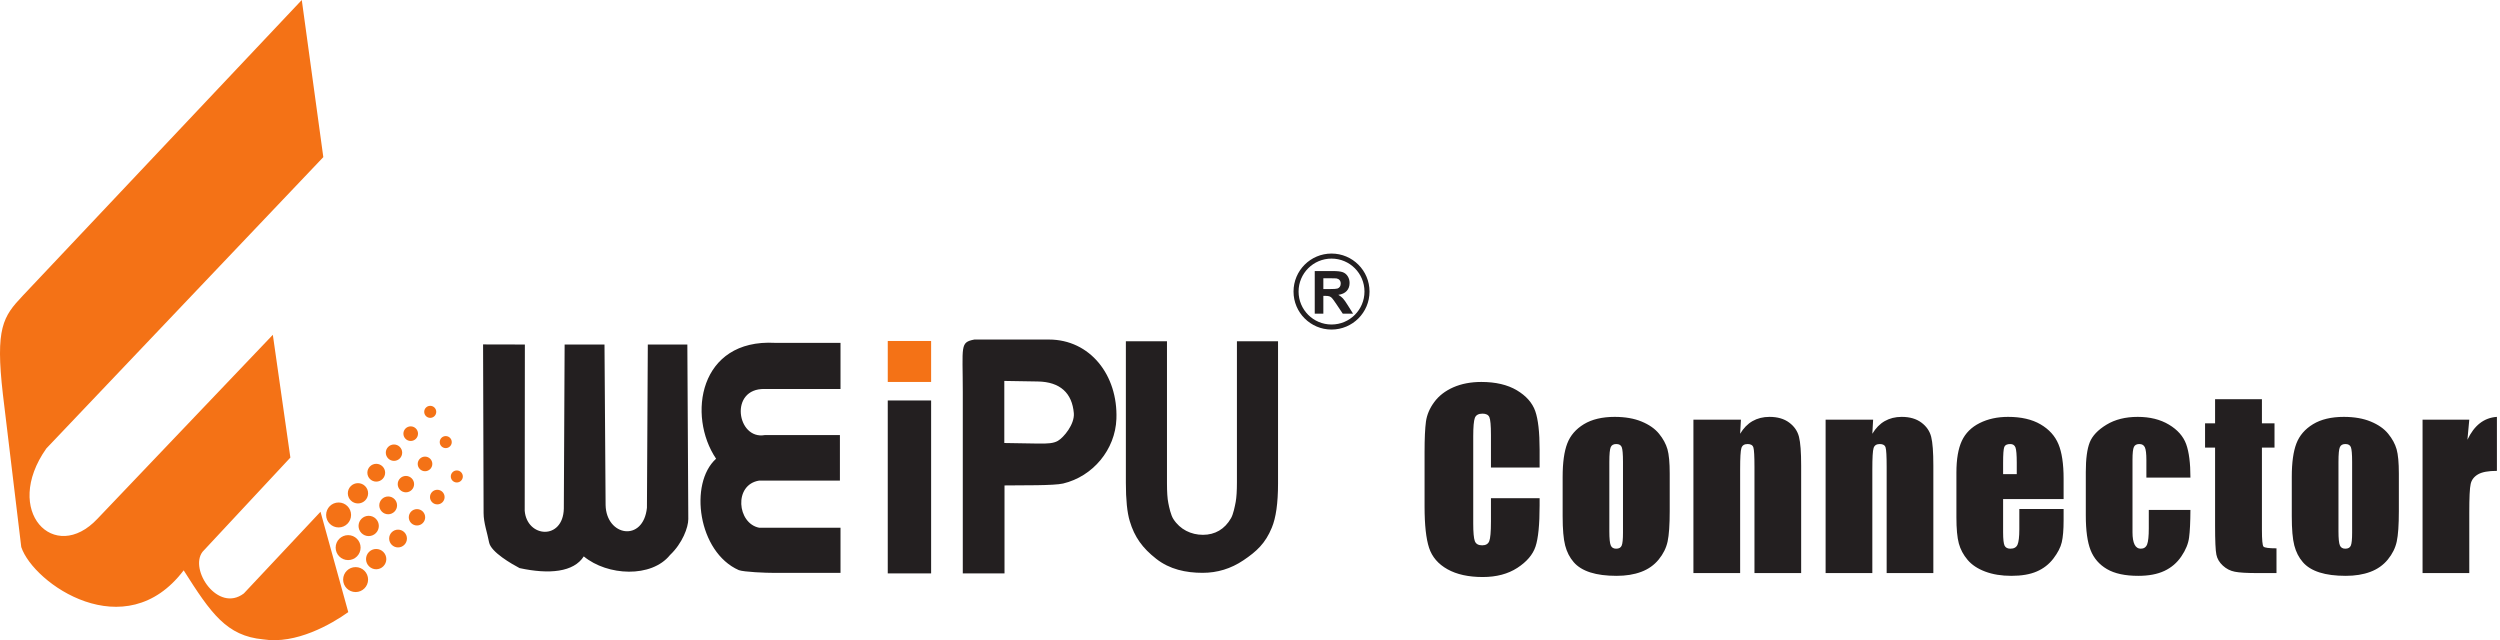 <svg width="781" height="200" viewBox="0 0 781 200" fill="none" xmlns="http://www.w3.org/2000/svg">
<path fill-rule="evenodd" clip-rule="evenodd" d="M290.882 119.322H277.335V106.521H290.882V119.322Z" fill="#F47216"/>
<path fill-rule="evenodd" clip-rule="evenodd" d="M262.576 107.108V121.519H238.895C227.686 121.258 230.223 137.455 238.895 135.924H262.388V150.132H237.176C229.138 151.396 230.28 163.53 237.176 164.867H262.576V178.973H242.145C239.045 178.973 232.464 178.694 230.812 178.111C218.049 172.487 215.166 150.98 223.706 143.306C214.664 129.907 218.352 105.811 242.145 107.108H262.576ZM214.727 107.629C214.826 125.803 214.923 143.976 215.024 162.15C215.037 164.746 213.166 169.751 209.305 173.394C203.544 180.564 189.808 179.948 182.371 173.814C179.251 178.738 171.568 179.488 162.306 177.471C159.905 176.202 153.363 172.486 152.794 169.449C152.22 166.389 151.081 163.383 151.073 160.271L150.912 107.599C155.711 107.599 159.17 107.629 163.969 107.629L163.918 159.571C164.63 168.008 175.876 168.853 176.139 158.919L176.389 107.629H188.844L189.189 157.766C189.39 167.541 200.959 169.471 202.102 158.639L202.376 107.629H214.727ZM290.882 179.132H277.334V125.103H290.882V179.132ZM313.746 138.394L324.275 138.569C327.342 138.619 329.123 138.502 330.478 137.724C332.316 136.665 335.756 132.518 335.465 129.079C334.936 122.81 331.206 119.291 324.222 119.176L313.746 119.001V138.394ZM313.809 179.132H300.775V122.471C300.775 108.024 299.814 106.952 304.392 106.073H308.326H316.668H327.686C340.523 106.073 349.277 117.174 348.765 130.879C348.409 140.445 341.442 148.837 332.101 151.055C329.254 151.732 319.16 151.581 313.809 151.652V179.132ZM399.258 106.611V151.051C399.258 157.162 398.612 161.744 397.319 164.835C395.315 169.722 392.591 172.249 388.415 175.053C384.537 177.656 380.295 178.952 375.703 178.952C370.466 178.952 365.382 177.863 361.207 174.576C356.93 171.233 354.423 167.798 352.931 162.786C352.119 160.091 351.721 156.119 351.721 150.89V106.611H364.564V150.998C364.564 153.693 364.697 155.742 364.978 157.126C365.244 158.509 365.775 160.935 366.553 162.137C368.658 165.425 372.108 167.079 375.803 167.079C379.549 167.079 382.604 165.335 384.577 161.869C385.289 160.629 385.77 158.186 386.035 156.784C386.284 155.382 386.416 153.351 386.416 150.674V106.611H399.258Z" fill="#231F20"/>
<path fill-rule="evenodd" clip-rule="evenodd" d="M142.708 146.966C143.748 146.966 144.589 147.809 144.589 148.845C144.589 149.884 143.748 150.727 142.708 150.727C141.671 150.727 140.83 149.884 140.83 148.845C140.83 147.809 141.671 146.966 142.708 146.966ZM139.249 136.231C140.287 136.231 141.129 137.072 141.129 138.112C141.129 139.148 140.287 139.99 139.249 139.99C138.211 139.99 137.369 139.148 137.369 138.112C137.369 137.072 138.211 136.231 139.249 136.231ZM134.404 126.78C135.442 126.78 136.284 127.622 136.284 128.66C136.284 129.699 135.442 130.54 134.404 130.54C133.366 130.54 132.524 129.699 132.524 128.66C132.524 127.622 133.366 126.78 134.404 126.78ZM136.609 153.006C137.868 153.006 138.894 154.031 138.894 155.289C138.894 156.547 137.868 157.572 136.609 157.572C135.353 157.572 134.328 156.547 134.328 155.289C134.328 154.031 135.353 153.006 136.609 153.006ZM132.776 142.645C134.034 142.645 135.061 143.67 135.061 144.928C135.061 146.185 134.034 147.212 132.776 147.212C131.518 147.212 130.493 146.185 130.493 144.928C130.493 143.67 131.518 142.645 132.776 142.645ZM128.305 133.194C129.563 133.194 130.588 134.22 130.588 135.476C130.588 136.734 129.563 137.76 128.305 137.76C127.047 137.76 126.022 136.734 126.022 135.476C126.022 134.22 127.047 133.194 128.305 133.194ZM130.265 159.045C131.674 159.045 132.824 160.194 132.824 161.604C132.824 163.013 131.674 164.163 130.265 164.163C128.855 164.163 127.706 163.013 127.706 161.604C127.706 160.194 128.855 159.045 130.265 159.045ZM126.806 148.683C128.215 148.683 129.365 149.833 129.365 151.242C129.365 152.652 128.215 153.802 126.806 153.802C125.395 153.802 124.247 152.652 124.247 151.242C124.247 149.833 125.395 148.683 126.806 148.683V148.683ZM123.082 138.858C124.492 138.858 125.642 140.008 125.642 141.417C125.642 142.826 124.492 143.976 123.082 143.976C121.672 143.976 120.524 142.826 120.524 141.417C120.524 140.008 121.672 138.858 123.082 138.858V138.858ZM124.349 165.459C125.88 165.459 127.129 166.708 127.129 168.236C127.129 169.769 125.88 171.017 124.349 171.017C122.818 171.017 121.57 169.769 121.57 168.236C121.57 166.708 122.818 165.459 124.349 165.459ZM121.264 155.098C122.795 155.098 124.043 156.346 124.043 157.877C124.043 159.407 122.795 160.656 121.264 160.656C119.733 160.656 118.484 159.407 118.484 157.877C118.484 156.346 119.733 155.098 121.264 155.098ZM117.541 144.898C119.071 144.898 120.32 146.146 120.32 147.677C120.32 149.208 119.071 150.458 117.541 150.458C116.01 150.458 114.762 149.208 114.762 147.677C114.762 146.146 116.01 144.898 117.541 144.898ZM117.516 171.498C119.262 171.498 120.685 172.921 120.685 174.667C120.685 176.411 119.262 177.837 117.516 177.837C115.77 177.837 114.347 176.411 114.347 174.667C114.347 172.921 115.77 171.498 117.516 171.498ZM115.179 161.137C116.924 161.137 118.347 162.56 118.347 164.307C118.347 166.051 116.924 167.474 115.179 167.474C113.433 167.474 112.009 166.051 112.009 164.307C112.009 162.56 113.433 161.137 115.179 161.137ZM111.83 150.937C113.576 150.937 114.999 152.361 114.999 154.106C114.999 155.853 113.576 157.276 111.83 157.276C110.084 157.276 108.66 155.853 108.66 154.106C108.66 152.361 110.084 150.937 111.83 150.937V150.937ZM111.093 177.163C113.243 177.163 114.99 178.909 114.99 181.062C114.99 183.214 113.243 184.958 111.093 184.958C108.94 184.958 107.194 183.214 107.194 181.062C107.194 178.909 108.94 177.163 111.093 177.163ZM108.754 167.175C110.907 167.175 112.652 168.922 112.652 171.074C112.652 173.227 110.907 174.971 108.754 174.971C106.601 174.971 104.857 173.227 104.857 171.074C104.857 168.922 106.601 167.175 108.754 167.175ZM105.779 156.977C107.931 156.977 109.678 158.722 109.678 160.874C109.678 163.026 107.931 164.773 105.779 164.773C103.628 164.773 101.882 163.026 101.882 160.874C101.882 158.722 103.628 156.977 105.779 156.977V156.977ZM94.277 -4.08409e-06L7.069 92.424C0.964 98.894 -1.486 102.428 0.903 123.173C2.889 139.293 4.659 154.776 6.642 170.898C10.474 182.359 39.108 202.3 57.38 178.17C65.919 191.649 70.776 198.655 82.209 199.738C92.459 201.372 103.561 194.97 108.8 191.227L100.128 159.875L76.176 185.392C68.08 191.528 59.026 177.931 63.273 172.383L90.712 142.946L85.233 104.591L30.465 162.042C17.007 176.414 0.652 159.709 14.471 140.109L101.004 49.085L94.277 -4.08409e-06Z" fill="#F47216"/>
<path fill-rule="evenodd" clip-rule="evenodd" d="M413.414 90.302H415.401C416.688 90.302 417.495 90.249 417.817 90.141C418.136 90.033 418.387 89.843 418.571 89.577C418.751 89.311 418.843 88.979 418.843 88.58C418.843 88.129 418.722 87.77 418.482 87.495C418.244 87.219 417.907 87.046 417.47 86.971C417.253 86.943 416.6 86.927 415.509 86.927H413.414V90.302ZM410.725 97.983V84.675H416.382C417.805 84.675 418.836 84.796 419.481 85.034C420.126 85.274 420.644 85.698 421.03 86.309C421.417 86.923 421.609 87.618 421.609 88.405C421.609 89.404 421.314 90.231 420.728 90.881C420.142 91.529 419.264 91.941 418.096 92.109C418.678 92.449 419.159 92.821 419.537 93.227C419.914 93.632 420.423 94.352 421.064 95.387L422.69 97.983H419.477L417.535 95.086C416.845 94.051 416.374 93.4 416.119 93.131C415.865 92.861 415.595 92.678 415.31 92.577C415.026 92.477 414.575 92.427 413.956 92.427H413.414V97.983H410.725ZM415.969 80.786C421.654 80.786 426.262 85.396 426.262 91.082C426.262 96.766 421.654 101.376 415.969 101.376C410.283 101.376 405.673 96.766 405.673 91.082C405.673 85.396 410.283 80.786 415.969 80.786V80.786ZM415.969 79.21C422.524 79.21 427.84 84.526 427.84 91.082C427.84 97.637 422.524 102.953 415.969 102.953C409.413 102.953 404.097 97.637 404.097 91.082C404.097 84.526 409.413 79.21 415.969 79.21Z" fill="#231F20"/>
<path d="M771.403 131.095L770.824 137.382C772.944 132.882 776.014 130.491 780.034 130.232V147.099C777.358 147.099 775.398 147.455 774.141 148.182C772.894 148.909 772.118 149.91 771.836 151.204C771.539 152.484 771.403 155.457 771.403 160.106V179.03H756.807V131.095H771.403ZM734.804 144.323C734.804 141.859 734.667 140.318 734.409 139.675C734.139 139.034 733.57 138.715 732.708 138.715C731.843 138.715 731.266 139.034 730.982 139.675C730.685 140.318 730.538 141.859 730.538 144.323V165.95C730.538 168.216 730.685 169.696 730.982 170.376C731.266 171.065 731.831 171.411 732.671 171.411C733.548 171.411 734.113 171.09 734.384 170.473C734.667 169.844 734.804 168.488 734.804 166.429V144.323ZM749.402 147.937V159.673C749.402 163.975 749.18 167.145 748.746 169.154C748.316 171.163 747.391 173.038 745.962 174.788C744.543 176.528 742.72 177.82 740.5 178.648C738.268 179.486 735.703 179.892 732.819 179.892C729.588 179.892 726.865 179.548 724.619 178.832C722.375 178.116 720.638 177.045 719.406 175.615C718.159 174.184 717.272 172.446 716.743 170.411C716.211 168.378 715.953 165.332 715.953 161.262V148.972C715.953 144.522 716.433 141.045 717.395 138.542C718.357 136.04 720.096 134.031 722.598 132.512C725.102 130.998 728.308 130.232 732.202 130.232C735.482 130.232 738.293 130.725 740.634 131.699C742.99 132.673 744.802 133.942 746.072 135.509C747.355 137.074 748.219 138.69 748.698 140.341C749.166 142.007 749.402 144.534 749.402 147.937V147.937ZM706.625 124.71V132.254H710.558V139.836H706.625V165.478C706.625 168.636 706.785 170.4 707.119 170.757C707.439 171.115 708.796 171.299 711.175 171.299V179.03H705.293C701.964 179.03 699.597 178.894 698.168 178.61C696.749 178.34 695.505 177.699 694.42 176.7C693.334 175.701 692.656 174.553 692.397 173.272C692.125 171.976 691.991 168.956 691.991 164.186V139.836H688.86V132.254H691.991V124.71H706.625ZM684.29 149.193H670.53V143.671C670.53 141.746 670.37 140.44 670.061 139.75C669.741 139.06 669.175 138.715 668.324 138.715C667.486 138.715 666.918 139.022 666.635 139.625C666.34 140.232 666.192 141.575 666.192 143.671V166.281C666.192 167.982 666.413 169.266 666.844 170.127C667.277 170.979 667.918 171.411 668.755 171.411C669.741 171.411 670.419 170.966 670.764 170.066C671.11 169.178 671.283 167.49 671.283 165.012V159.303H684.29C684.264 163.138 684.13 166.011 683.869 167.921C683.625 169.832 682.822 171.805 681.454 173.814C680.098 175.824 678.322 177.341 676.129 178.365C673.933 179.387 671.234 179.892 668.004 179.892C663.885 179.892 660.618 179.189 658.215 177.784C655.81 176.38 654.096 174.405 653.097 171.855C652.1 169.314 651.605 165.715 651.605 161.041V147.431C651.605 143.351 652.013 140.279 652.827 138.208C653.653 136.136 655.39 134.299 658.066 132.673C660.741 131.045 663.997 130.232 667.818 130.232C671.627 130.232 674.871 131.034 677.571 132.649C680.271 134.263 682.058 136.297 682.959 138.752C683.847 141.217 684.29 144.693 684.29 149.193V149.193ZM630.036 148.109V144.607C630.036 142.129 629.9 140.527 629.641 139.8C629.369 139.083 628.828 138.715 628.013 138.715C627.003 138.715 626.374 139.022 626.139 139.639C625.895 140.256 625.77 141.907 625.77 144.607V148.109H630.036ZM644.67 155.913H625.77V166.281C625.77 168.452 625.931 169.844 626.238 170.473C626.558 171.09 627.164 171.411 628.05 171.411C629.16 171.411 629.9 170.991 630.27 170.166C630.639 169.326 630.837 167.724 630.837 165.345V159.019H644.67V162.558C644.67 165.517 644.473 167.798 644.101 169.388C643.734 170.979 642.859 172.668 641.488 174.48C640.107 176.281 638.368 177.636 636.261 178.537C634.166 179.45 631.514 179.892 628.335 179.892C625.252 179.892 622.54 179.45 620.173 178.56C617.817 177.672 615.98 176.453 614.674 174.9C613.355 173.347 612.443 171.633 611.936 169.769C611.431 167.896 611.183 165.183 611.183 161.621V147.64C611.183 143.449 611.753 140.143 612.874 137.728C614.007 135.311 615.869 133.45 618.446 132.166C621.023 130.873 623.983 130.232 627.323 130.232C631.416 130.232 634.794 131.009 637.458 132.563C640.121 134.116 641.982 136.175 643.054 138.738C644.128 141.303 644.67 144.904 644.67 149.552V155.913ZM585.164 131.095L584.916 135.509C585.965 133.747 587.259 132.426 588.788 131.551C590.329 130.675 592.091 130.232 594.089 130.232C596.591 130.232 598.639 130.823 600.23 132.006C601.82 133.178 602.843 134.669 603.3 136.459C603.754 138.258 603.976 141.255 603.976 145.433V179.03H589.392V145.839C589.392 142.536 589.282 140.527 589.06 139.8C588.849 139.083 588.245 138.715 587.259 138.715C586.224 138.715 585.57 139.133 585.312 139.972C585.039 140.797 584.916 143.015 584.916 146.629V179.03H570.32V131.095H585.164ZM543.865 131.095L543.62 135.509C544.669 133.747 545.961 132.426 547.491 131.551C549.032 130.675 550.794 130.232 552.792 130.232C555.295 130.232 557.342 130.823 558.932 132.006C560.523 133.178 561.545 134.669 562.001 136.459C562.458 138.258 562.681 141.255 562.681 145.433V179.03H548.095V145.839C548.095 142.536 547.984 140.527 547.762 139.8C547.553 139.083 546.949 138.715 545.961 138.715C544.926 138.715 544.272 139.133 544.015 139.972C543.743 140.797 543.62 143.015 543.62 146.629V179.03H529.024V131.095H543.865ZM507.021 144.323C507.021 141.859 506.885 140.318 506.626 139.675C506.354 139.034 505.788 138.715 504.924 138.715C504.061 138.715 503.482 139.034 503.198 139.675C502.903 140.318 502.755 141.859 502.755 144.323V165.95C502.755 168.216 502.903 169.696 503.198 170.376C503.482 171.065 504.049 171.411 504.888 171.411C505.764 171.411 506.331 171.09 506.601 170.473C506.885 169.844 507.021 168.488 507.021 166.429V144.323ZM521.618 147.937V159.673C521.618 163.975 521.397 167.145 520.964 169.154C520.533 171.163 519.608 173.038 518.178 174.788C516.761 176.528 514.936 177.82 512.716 178.648C510.484 179.486 507.92 179.892 505.035 179.892C501.806 179.892 499.08 179.548 496.837 178.832C494.593 178.116 492.854 177.045 491.621 175.615C490.377 174.184 489.487 172.446 488.959 170.411C488.429 168.378 488.17 165.332 488.17 161.262V148.972C488.17 144.522 488.65 141.045 489.612 138.542C490.573 136.04 492.312 134.031 494.814 132.512C497.318 130.998 500.523 130.232 504.419 130.232C507.698 130.232 510.509 130.725 512.852 131.699C515.208 132.673 517.02 133.942 518.29 135.509C519.57 137.074 520.434 138.69 520.914 140.341C521.384 142.007 521.618 144.534 521.618 147.937V147.937ZM480.975 146.048H465.773V135.866C465.773 132.907 465.6 131.059 465.28 130.317C464.958 129.591 464.245 129.221 463.135 129.221C461.877 129.221 461.087 129.665 460.742 130.553C460.41 131.452 460.237 133.375 460.237 136.335V163.494C460.237 166.343 460.41 168.193 460.742 169.056C461.087 169.931 461.84 170.361 463.024 170.361C464.158 170.361 464.897 169.931 465.242 169.056C465.587 168.193 465.773 166.157 465.773 162.953V155.629H480.975V157.898C480.975 163.941 480.542 168.23 479.692 170.757C478.842 173.284 476.943 175.504 474.021 177.402C471.099 179.3 467.487 180.262 463.209 180.262C458.746 180.262 455.072 179.45 452.187 177.834C449.302 176.219 447.378 173.987 446.441 171.14C445.503 168.279 445.035 163.988 445.035 158.256V141.178C445.035 136.962 445.183 133.807 445.467 131.699C445.764 129.591 446.613 127.556 448.057 125.61C449.485 123.66 451.472 122.121 454.012 120.997C456.551 119.887 459.472 119.322 462.764 119.322C467.253 119.322 470.952 120.195 473.86 121.923C476.77 123.66 478.682 125.819 479.606 128.408C480.519 130.998 480.975 135.027 480.975 140.49V146.048Z" fill="#231F20"/>
</svg>
